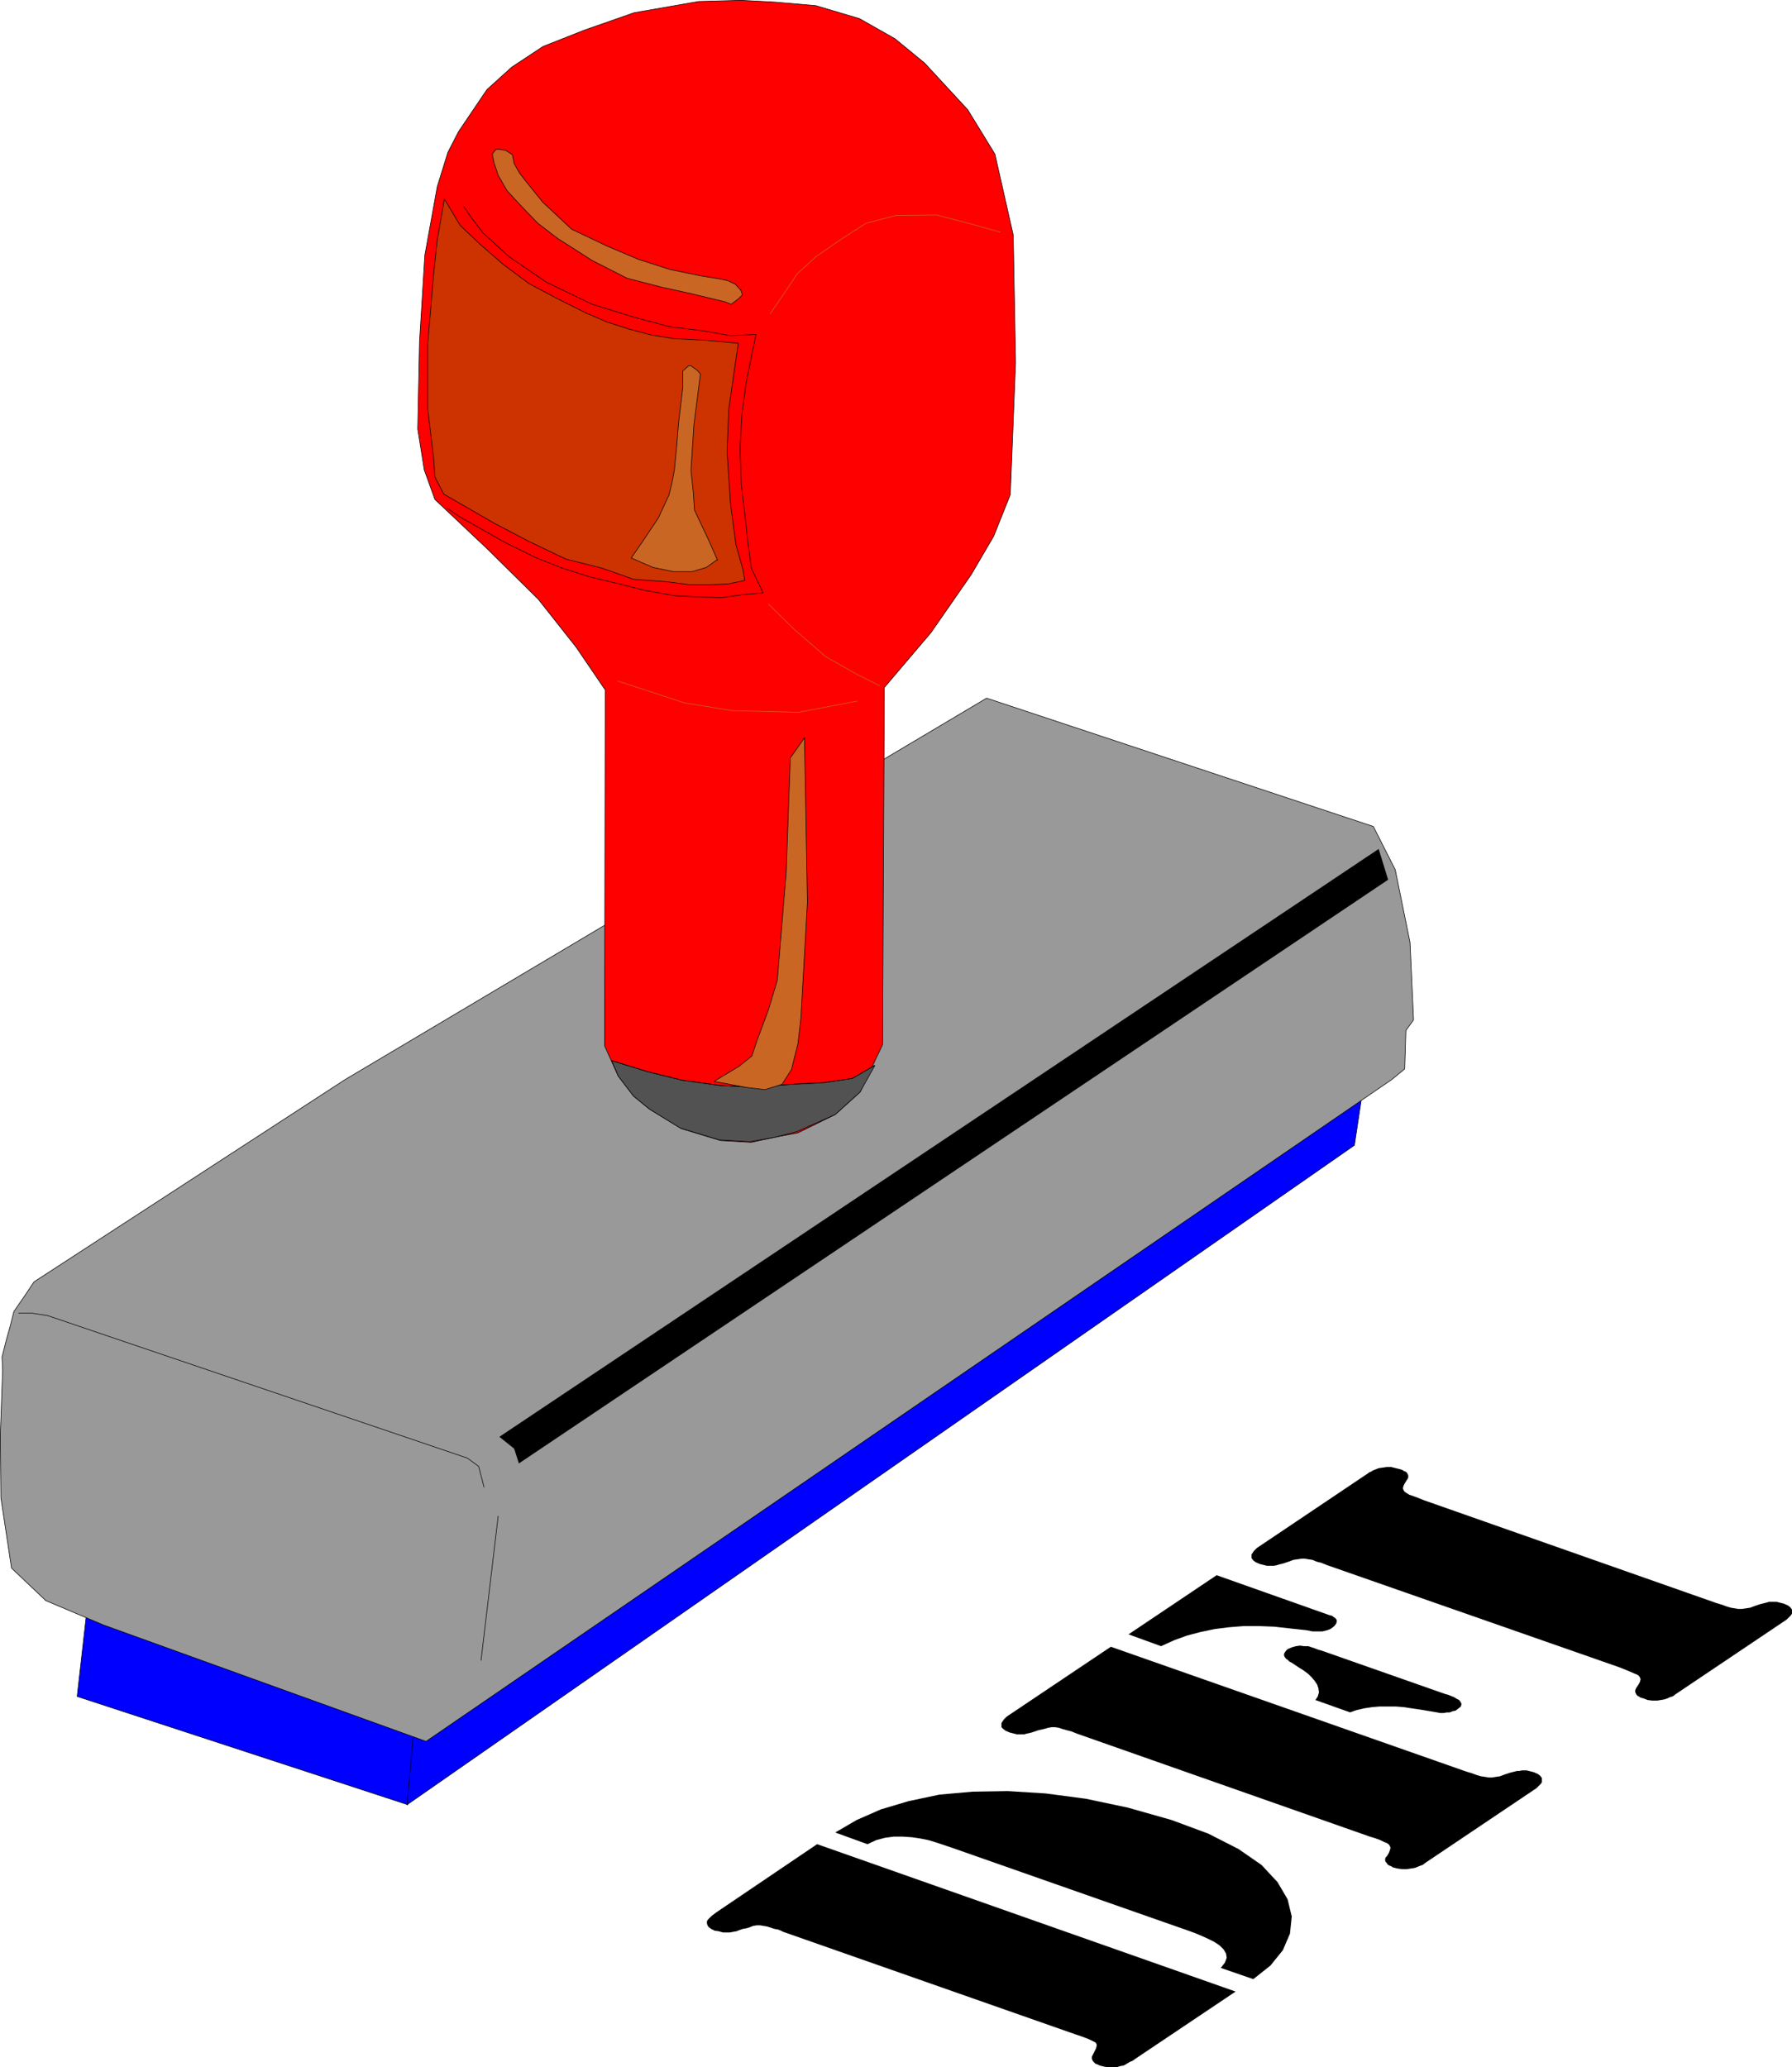 <?xml version="1.0" encoding="UTF-8" standalone="no"?>
<svg
   version="1.0"
   width="129.574mm"
   height="149.444mm"
   id="svg32"
   sodipodi:docname="DFI.wmf"
   xmlns:inkscape="http://www.inkscape.org/namespaces/inkscape"
   xmlns:sodipodi="http://sodipodi.sourceforge.net/DTD/sodipodi-0.dtd"
   xmlns="http://www.w3.org/2000/svg"
   xmlns:svg="http://www.w3.org/2000/svg">
  <sodipodi:namedview
     id="namedview32"
     pagecolor="#ffffff"
     bordercolor="#000000"
     borderopacity="0.25"
     inkscape:showpageshadow="2"
     inkscape:pageopacity="0.0"
     inkscape:pagecheckerboard="0"
     inkscape:deskcolor="#d1d1d1"
     inkscape:document-units="mm" />
  <defs
     id="defs1">
    <pattern
       id="WMFhbasepattern"
       patternUnits="userSpaceOnUse"
       width="6"
       height="6"
       x="0"
       y="0" />
  </defs>
  <path
     style="fill:#0000ff;fill-opacity:1;fill-rule:evenodd;stroke:none"
     d="m 111.261,493.082 258.883,-180.169 3.394,-22.461 -267.771,185.825 5.656,16.805 v 0 z"
     id="path1" />
  <path
     style="fill:none;stroke:#000000;stroke-width:0.162px;stroke-linecap:round;stroke-linejoin:round;stroke-miterlimit:4;stroke-dasharray:none;stroke-opacity:1"
     d="m 111.261,493.082 258.883,-180.169 3.394,-22.461 -267.771,185.825 5.656,16.805 v 0"
     id="path2" />
  <path
     style="fill:#0000ff;fill-opacity:1;fill-rule:evenodd;stroke:none"
     d="m 111.261,493.082 3.878,-43.628 -89.203,-28.762 -4.848,42.821 90.334,29.57 v 0 z"
     id="path3" />
  <path
     style="fill:none;stroke:#000000;stroke-width:0.162px;stroke-linecap:round;stroke-linejoin:round;stroke-miterlimit:4;stroke-dasharray:none;stroke-opacity:1"
     d="m 111.261,493.082 3.878,-43.628 -89.203,-28.762 -4.848,42.821 90.334,29.57 v 0"
     id="path4" />
  <path
     style="fill:#999999;fill-opacity:1;fill-rule:evenodd;stroke:none"
     d="m 383.88,292.068 -3.555,2.909 -263.892,180.816 -88.234,-31.833 -15.675,-6.625 -9.373,-8.887 -2.909,-19.229 -0.162,-17.128 0.646,-17.775 -0.162,-3.555 1.131,-4.524 1.131,-4.04 0.97,-3.878 2.909,-4.201 2.586,-3.878 85.002,-55.263 175.336,-104.224 105.686,35.064 5.979,11.796 4.04,19.875 0.97,21.168 -2.101,2.909 -0.323,10.503 z"
     id="path5" />
  <path
     style="fill:none;stroke:#000000;stroke-width:0.162px;stroke-linecap:round;stroke-linejoin:round;stroke-miterlimit:4;stroke-dasharray:none;stroke-opacity:1"
     d="m 383.88,292.068 -3.555,2.909 -263.892,180.816 -88.234,-31.833 -15.675,-6.625 -9.373,-8.887 -2.909,-19.229 -0.162,-17.128 0.646,-17.775 -0.162,-3.555 1.131,-4.524 1.131,-4.04 0.97,-3.878 2.909,-4.201 2.586,-3.878 85.002,-55.263 175.336,-104.224 105.686,35.064 5.979,11.796 4.04,19.875 0.97,21.168 -2.101,2.909 -0.323,10.503 v 0"
     id="path6" />
  <path
     style="fill:none;stroke:#000000;stroke-width:0.162px;stroke-linecap:round;stroke-linejoin:round;stroke-miterlimit:4;stroke-dasharray:none;stroke-opacity:1"
     d="m 131.461,453.655 4.686,-39.427"
     id="path7" />
  <path
     style="fill:#000000;fill-opacity:1;fill-rule:evenodd;stroke:none"
     d="m 141.804,399.847 -1.293,-4.04 -4.04,-3.232 240.299,-160.617 2.586,8.403 -237.552,159.486 z"
     id="path8" />
  <path
     style="fill:none;stroke:#000000;stroke-width:0.162px;stroke-linecap:round;stroke-linejoin:round;stroke-miterlimit:4;stroke-dasharray:none;stroke-opacity:1"
     d="m 132.269,406.31 -1.454,-5.656 -3.07,-2.262 L 13.009,359.45 8.807,358.804 H 5.09"
     id="path9" />
  <path
     style="fill:#ff0000;fill-opacity:1;fill-rule:evenodd;stroke:none"
     d="m 241.188,285.282 0.485,-97.437 12.766,-15.028 10.989,-15.836 6.141,-10.503 4.525,-11.311 1.454,-36.195 -0.646,-34.741 -5.01,-22.137 L 264.458,29.974 252.661,17.209 244.581,10.584 234.885,5.09 222.927,1.535 211.615,0.566 202.565,0.081 190.93,0.404 173.316,3.474 l -13.413,4.686 -11.474,4.524 -8.565,5.656 -6.787,6.14 -7.757,11.473 -2.909,5.656 -2.909,9.372 -3.394,18.744 -1.454,23.592 -0.485,23.915 1.778,11.149 2.909,8.079 14.382,13.573 13.898,13.735 10.342,13.089 7.918,11.634 -0.162,97.275 3.717,8.241 4.202,5.494 4.363,3.555 8.726,5.332 10.666,3.232 8.403,0.485 6.787,-1.454 5.979,-1.131 10.181,-5.009 6.787,-6.14 6.141,-12.927 v 0 z"
     id="path10" />
  <path
     style="fill:none;stroke:#000000;stroke-width:0.162px;stroke-linecap:round;stroke-linejoin:round;stroke-miterlimit:4;stroke-dasharray:none;stroke-opacity:1"
     d="m 241.188,285.282 0.485,-97.437 12.766,-15.028 10.989,-15.836 6.141,-10.503 4.525,-11.311 1.454,-36.195 -0.646,-34.741 -5.01,-22.137 L 264.458,29.974 252.661,17.209 244.581,10.584 234.885,5.09 222.927,1.535 211.615,0.566 202.565,0.081 190.93,0.404 173.316,3.474 l -13.413,4.686 -11.474,4.524 -8.565,5.656 -6.787,6.14 -7.757,11.473 -2.909,5.656 -2.909,9.372 -3.394,18.744 -1.454,23.592 -0.485,23.915 1.778,11.149 2.909,8.079 14.382,13.573 13.898,13.735 10.342,13.089 7.918,11.634 -0.162,97.275 3.717,8.241 4.202,5.494 4.363,3.555 8.726,5.332 10.666,3.232 8.403,0.485 6.787,-1.454 5.979,-1.131 10.181,-5.009 6.787,-6.14 6.141,-12.927 v 0"
     id="path11" />
  <path
     style="fill:#c96623;fill-opacity:1;fill-rule:evenodd;stroke:none"
     d="m 202.404,79.097 0.485,1.454 -1.131,1.131 -1.939,1.454 -1.616,-0.646 -9.373,-2.262 -8.08,-1.777 -9.373,-2.424 -9.534,-4.848 -9.373,-5.979 -5.494,-4.201 -4.525,-4.686 -3.878,-4.201 -2.424,-4.201 -1.131,-3.393 -0.485,-2.424 0.97,-1.293 h 0.97 l 1.778,0.323 1.778,1.131 0.485,2.424 1.454,2.585 1.616,2.101 4.686,5.817 7.918,7.433 9.858,4.686 8.403,3.555 8.565,2.747 8.565,1.777 5.01,0.808 2.262,0.485 2.101,0.97 1.454,1.616 v 0 z"
     id="path12" />
  <path
     style="fill:none;stroke:#000000;stroke-width:0.162px;stroke-linecap:round;stroke-linejoin:round;stroke-miterlimit:4;stroke-dasharray:none;stroke-opacity:1"
     d="m 202.404,79.097 0.485,1.454 -1.131,1.131 -1.939,1.454 -1.616,-0.646 -9.373,-2.262 -8.08,-1.777 -9.373,-2.424 -9.534,-4.848 -9.373,-5.979 -5.494,-4.201 -4.525,-4.686 -3.878,-4.201 -2.424,-4.201 -1.131,-3.393 -0.485,-2.424 0.97,-1.293 h 0.97 l 1.778,0.323 1.778,1.131 0.485,2.424 1.454,2.585 1.616,2.101 4.686,5.817 7.918,7.433 9.858,4.686 8.403,3.555 8.565,2.747 8.565,1.777 5.01,0.808 2.262,0.485 2.101,0.97 1.454,1.616 v 0"
     id="path13" />
  <path
     style="fill:none;stroke:#000000;stroke-width:0.162px;stroke-linecap:round;stroke-linejoin:round;stroke-miterlimit:4;stroke-dasharray:none;stroke-opacity:1"
     d="m 126.775,56.475 2.101,3.07 3.232,4.201 7.11,6.463 10.181,6.948 12.443,5.979 11.474,3.555 9.696,2.585 9.211,1.131 7.434,1.293 6.949,-0.323 -1.293,6.302 -1.454,7.271 -1.131,8.564 -0.485,9.049 0.323,9.534 1.131,9.695 0.646,5.979 0.97,7.433 3.232,6.787 -5.494,0.485 -5.818,0.808 -5.494,-0.162 -7.11,-0.323 -8.242,-1.454 -8.403,-2.101 -6.787,-1.616 -7.595,-2.424 -6.949,-2.747 -8.565,-4.201 -12.282,-6.948 -3.555,-2.424"
     id="path14" />
  <path
     style="fill:#cc3300;fill-opacity:1;fill-rule:evenodd;stroke:none"
     d="m 203.535,158.598 -4.686,0.97 -4.363,0.162 h -6.141 l -6.302,-0.808 -8.888,-0.646 -8.726,-3.07 -9.696,-2.424 -10.181,-4.848 -9.534,-5.009 -13.736,-7.918 -2.424,-4.686 -0.323,-4.848 -1.616,-13.573 V 93.64 l 1.616,-19.067 0.97,-9.049 1.939,-11.149 4.363,7.271 5.656,5.332 6.141,5.332 6.949,5.171 7.595,4.04 8.08,4.04 5.656,2.424 5.979,1.939 6.141,1.616 5.979,0.97 9.05,0.485 8.726,0.808 -1.293,8.887 -1.293,9.049 -0.485,11.634 0.97,14.543 1.454,10.826 1.939,6.948 z"
     id="path15" />
  <path
     style="fill:none;stroke:#000000;stroke-width:0.162px;stroke-linecap:round;stroke-linejoin:round;stroke-miterlimit:4;stroke-dasharray:none;stroke-opacity:1"
     d="m 203.535,158.598 -4.686,0.97 -4.363,0.162 h -6.141 l -6.302,-0.808 -8.888,-0.646 -8.726,-3.07 -9.696,-2.424 -10.181,-4.848 -9.534,-5.009 -13.736,-7.918 -2.424,-4.686 -0.323,-4.848 -1.616,-13.573 V 93.64 l 1.616,-19.067 0.97,-9.049 1.939,-11.149 4.363,7.271 5.656,5.332 6.141,5.332 6.949,5.171 7.595,4.04 8.08,4.04 5.656,2.424 5.979,1.939 6.141,1.616 5.979,0.97 9.05,0.485 8.726,0.808 -1.293,8.887 -1.293,9.049 -0.485,11.634 0.97,14.543 1.454,10.826 1.939,6.948 0.485,2.909 v 0"
     id="path16" />
  <path
     style="fill:none;stroke:#c96623;stroke-width:0.162px;stroke-linecap:round;stroke-linejoin:round;stroke-miterlimit:4;stroke-dasharray:none;stroke-opacity:1"
     d="m 273.346,63.423 -8.726,-2.424 -8.726,-2.262 -11.15,0.162 -8.08,2.101 -6.787,4.363 -6.787,4.686 -5.171,4.686 -3.555,5.332 -3.878,5.656"
     id="path17" />
  <path
     style="fill:none;stroke:#c96623;stroke-width:0.162px;stroke-linecap:round;stroke-linejoin:round;stroke-miterlimit:4;stroke-dasharray:none;stroke-opacity:1"
     d="m 209.999,165.061 7.11,6.948 8.565,7.433 8.888,5.009 5.818,2.909"
     id="path18" />
  <path
     style="fill:none;stroke:#c96623;stroke-width:0.162px;stroke-linecap:round;stroke-linejoin:round;stroke-miterlimit:4;stroke-dasharray:none;stroke-opacity:1"
     d="m 234.239,191.561 -15.998,3.07 -18.261,-0.485 -12.928,-2.101 -18.261,-5.979"
     id="path19" />
  <path
     style="fill:#525252;fill-opacity:1;fill-rule:evenodd;stroke:none"
     d="m 216.14,296.27 -10.181,0.808 -9.05,-0.485 -10.504,-1.454 -9.211,-2.262 -10.019,-3.07 1.778,4.201 4.202,5.494 4.363,3.555 8.403,5.171 10.666,3.232 8.403,0.485 7.11,-1.293 5.656,-1.454 10.504,-4.686 6.787,-6.14 4.04,-7.271 -6.141,3.555 -7.595,1.131 -9.211,0.485 z"
     id="path20" />
  <path
     style="fill:none;stroke:#000000;stroke-width:0.162px;stroke-linecap:round;stroke-linejoin:round;stroke-miterlimit:4;stroke-dasharray:none;stroke-opacity:1"
     d="m 216.14,296.27 -10.181,0.808 -9.05,-0.485 -10.504,-1.454 -9.211,-2.262 -10.019,-3.07 1.778,4.201 4.202,5.494 4.363,3.555 8.403,5.171 10.666,3.232 8.403,0.485 7.11,-1.293 5.656,-1.454 10.504,-4.686 6.787,-6.14 4.04,-7.271 -6.141,3.555 -7.595,1.131 -9.211,0.485 v 0"
     id="path21" />
  <path
     style="fill:#c96623;fill-opacity:1;fill-rule:evenodd;stroke:none"
     d="m 195.94,152.942 -2.909,2.101 -3.878,1.131 h -5.171 l -5.494,-1.131 -5.979,-2.585 3.555,-5.171 3.878,-5.817 2.909,-6.302 0.808,-3.393 0.646,-3.393 0.646,-6.787 0.485,-5.979 1.131,-9.534 v -4.686 l 1.616,-1.454 h 0.646 l 1.778,1.293 0.808,0.97 -1.778,13.896 -0.808,12.442 0.646,5.979 0.323,4.848 4.04,8.564 2.262,5.171 v 0 z"
     id="path22" />
  <path
     style="fill:none;stroke:#000000;stroke-width:0.162px;stroke-linecap:round;stroke-linejoin:round;stroke-miterlimit:4;stroke-dasharray:none;stroke-opacity:1"
     d="m 195.94,152.942 -2.909,2.101 -3.878,1.131 h -5.171 l -5.494,-1.131 -5.979,-2.585 3.555,-5.171 3.878,-5.817 2.909,-6.302 0.808,-3.393 0.646,-3.393 0.646,-6.787 0.485,-5.979 1.131,-9.534 v -4.686 l 1.616,-1.454 h 0.646 l 1.778,1.293 0.808,0.97 -1.778,13.896 -0.808,12.442 0.646,5.979 0.323,4.848 4.04,8.564 2.262,5.171 v 0"
     id="path23" />
  <path
     style="fill:none;stroke:#000000;stroke-width:0.162px;stroke-linecap:round;stroke-linejoin:round;stroke-miterlimit:4;stroke-dasharray:none;stroke-opacity:1"
     d="m 238.925,291.099 -5.979,3.555 -7.595,1.131 -9.211,0.485 -10.181,0.808 -9.05,-0.485 -10.504,-1.454 -9.211,-2.262 -10.019,-3.07"
     id="path24" />
  <path
     style="fill:#c96623;fill-opacity:1;fill-rule:evenodd;stroke:none"
     d="m 195.132,295.462 6.949,-4.201 3.394,-2.747 1.454,-4.363 3.07,-8.241 2.424,-8.079 2.424,-29.409 1.131,-31.348 3.878,-5.494 0.808,44.921 -1.778,31.509 -0.808,7.11 -1.778,7.11 -2.586,4.04 -4.686,1.454 -5.333,-0.646 z"
     id="path25" />
  <path
     style="fill:none;stroke:#000000;stroke-width:0.162px;stroke-linecap:round;stroke-linejoin:round;stroke-miterlimit:4;stroke-dasharray:none;stroke-opacity:1"
     d="m 195.132,295.462 6.949,-4.201 3.394,-2.747 1.454,-4.363 3.07,-8.241 2.424,-8.079 2.424,-29.409 1.131,-31.348 3.878,-5.494 0.808,44.921 -1.778,31.509 -0.808,7.11 -1.778,7.11 -2.586,4.04 -4.686,1.454 -5.333,-0.646 -8.565,-1.616 v 0"
     id="path26" />
  <path
     style="fill:#000000;fill-opacity:1;fill-rule:evenodd;stroke:none"
     d="m 236.986,503.909 2.424,-1.131 2.424,-0.646 2.424,-0.323 h 2.424 l 2.424,0.162 2.262,0.323 2.424,0.485 2.101,0.646 1.939,0.646 1.939,0.646 64.963,22.784 1.778,0.646 1.939,0.808 1.778,0.808 1.616,0.808 1.454,0.97 1.131,1.131 0.646,1.131 0.162,1.131 -0.485,1.293 -1.131,1.454 8.888,3.07 4.686,-3.716 3.394,-4.201 1.939,-4.524 0.485,-4.686 -1.131,-4.686 -2.747,-4.686 -4.363,-4.686 -6.302,-4.363 -8.242,-4.201 -10.019,-3.716 -11.958,-3.393 -11.474,-2.424 -10.989,-1.454 -10.342,-0.646 -9.696,0.162 -9.05,0.808 -8.403,1.777 -7.595,2.262 -6.626,2.909 -5.818,3.393 8.888,3.232 v 0 z"
     id="path27" />
  <path
     style="fill:#000000;fill-opacity:1;fill-rule:evenodd;stroke:none"
     d="m 223.25,503.909 -27.472,18.582 -0.646,0.485 -0.646,0.485 -0.485,0.485 -0.485,0.485 -0.323,0.485 v 0.646 l 0.162,0.485 0.323,0.485 0.646,0.485 0.97,0.485 1.131,0.162 1.131,0.323 h 0.97 0.97 l 0.808,-0.162 0.97,-0.162 0.808,-0.323 0.97,-0.323 0.97,-0.162 0.97,-0.323 0.808,-0.323 0.97,-0.162 h 0.97 l 0.97,0.162 0.97,0.162 0.97,0.323 0.97,0.323 0.97,0.162 0.808,0.323 0.646,0.323 80.154,28.116 1.454,0.485 1.293,0.485 1.131,0.485 0.646,0.323 0.646,0.323 0.323,0.485 v 0.485 l -0.162,0.646 -0.323,0.646 -0.485,0.97 -0.162,0.323 -0.162,0.323 v 0.323 0.323 l 0.162,0.323 0.162,0.323 0.323,0.323 0.323,0.323 0.485,0.162 0.646,0.323 1.293,0.323 1.131,0.162 h 1.131 1.131 l 0.97,-0.323 0.97,-0.162 0.808,-0.485 0.808,-0.485 0.808,-0.323 0.646,-0.485 27.472,-18.421 -114.251,-40.235 v 0 z"
     id="path28" />
  <path
     style="fill:#000000;fill-opacity:1;fill-rule:evenodd;stroke:none"
     d="m 374.346,501.808 1.616,0.485 1.293,0.485 0.97,0.485 0.808,0.323 0.485,0.323 0.323,0.485 0.162,0.485 -0.162,0.646 -0.323,0.808 -0.485,0.808 -0.323,0.323 -0.162,0.323 v 0.323 0.323 l 0.162,0.323 0.323,0.323 0.162,0.323 0.485,0.323 0.485,0.162 0.485,0.323 1.293,0.323 1.293,0.162 h 1.293 l 0.97,-0.162 1.131,-0.162 0.808,-0.323 0.808,-0.323 0.485,-0.162 0.485,-0.323 0.162,-0.162 30.542,-20.522 0.162,-0.162 0.323,-0.323 0.323,-0.323 0.323,-0.323 0.323,-0.485 v -0.646 -0.485 l -0.485,-0.646 -0.646,-0.485 -1.131,-0.485 -0.646,-0.162 -0.646,-0.162 -0.646,-0.162 h -0.646 -0.646 l -0.646,0.162 h -0.646 l -0.646,0.162 -0.646,0.162 -0.646,0.162 -1.454,0.485 -1.293,0.485 -1.131,0.162 -0.97,0.162 h -0.97 l -0.97,-0.162 -1.131,-0.162 -1.131,-0.323 -1.293,-0.485 -1.616,-0.485 -97.121,-34.095 -28.442,19.067 -0.162,0.162 -0.323,0.323 -0.323,0.323 -0.323,0.485 -0.323,0.485 v 0.485 0.646 l 0.485,0.485 0.646,0.485 1.131,0.485 0.646,0.162 0.646,0.162 0.646,0.162 h 0.646 0.646 0.808 l 0.485,-0.162 0.808,-0.162 0.646,-0.162 0.485,-0.162 1.454,-0.485 1.454,-0.323 1.131,-0.323 0.97,-0.162 h 0.97 l 0.97,0.162 0.97,0.323 1.131,0.323 1.293,0.323 1.616,0.646 79.992,28.116 z"
     id="path29" />
  <path
     style="fill:#000000;fill-opacity:1;fill-rule:evenodd;stroke:none"
     d="m 317.301,449.777 3.555,-1.616 3.555,-1.293 3.717,-0.97 3.878,-0.808 3.878,-0.485 4.04,-0.323 h 4.04 l 4.202,0.162 4.363,0.485 4.525,0.485 0.808,0.162 0.808,0.162 h 0.808 0.646 0.646 0.646 l 0.646,-0.162 0.646,-0.162 0.485,-0.162 0.646,-0.323 0.808,-0.646 0.485,-0.646 0.162,-0.485 v -0.485 l -0.162,-0.323 -0.323,-0.323 -0.323,-0.162 -0.323,-0.323 -0.485,-0.162 h -0.162 l -31.027,-10.988 -24.078,16.159 z"
     id="path30" />
  <path
     style="fill:#000000;fill-opacity:1;fill-rule:evenodd;stroke:none"
     d="m 368.852,467.875 1.939,-0.646 2.101,-0.485 2.101,-0.323 2.101,-0.162 h 2.101 2.262 l 2.101,0.162 2.101,0.323 2.262,0.323 1.939,0.323 0.97,0.162 0.97,0.162 0.97,0.162 0.808,0.162 h 0.97 l 0.808,-0.162 h 0.808 l 0.808,-0.323 0.808,-0.162 0.646,-0.485 0.808,-0.646 0.162,-0.646 -0.162,-0.485 -0.485,-0.646 -0.646,-0.323 -0.808,-0.485 -0.808,-0.323 -0.808,-0.323 -0.646,-0.162 -0.485,-0.162 -33.128,-11.634 -0.485,-0.162 -0.646,-0.162 -0.808,-0.323 -0.97,-0.323 -0.97,-0.323 h -1.131 l -1.131,-0.162 -1.131,0.162 -1.131,0.323 -1.131,0.485 -0.485,0.485 -0.323,0.485 -0.162,0.323 v 0.485 l 0.162,0.323 0.323,0.485 0.485,0.323 0.485,0.485 0.646,0.323 0.485,0.323 1.454,0.97 1.293,0.808 1.293,0.97 0.97,0.97 0.808,0.97 0.646,0.97 0.323,0.97 0.162,1.131 -0.323,1.131 -0.646,0.97 9.534,3.393 v 0 z"
     id="path31" />
  <path
     style="fill:#000000;fill-opacity:1;fill-rule:evenodd;stroke:none"
     d="m 389.052,409.865 -1.616,-0.646 -1.293,-0.485 -0.97,-0.323 -0.808,-0.485 -0.485,-0.323 -0.323,-0.485 -0.162,-0.485 0.162,-0.646 0.323,-0.646 0.485,-0.808 0.323,-0.485 0.162,-0.323 v -0.323 -0.323 l -0.162,-0.323 -0.162,-0.323 -0.323,-0.323 -0.485,-0.162 -0.485,-0.323 -0.485,-0.162 -1.293,-0.323 -1.293,-0.323 h -1.131 l -1.131,0.162 -1.131,0.162 -0.808,0.323 -0.808,0.323 -0.485,0.323 -0.485,0.162 -0.162,0.162 -30.542,20.522 -0.162,0.162 -0.323,0.323 -0.323,0.323 -0.323,0.485 -0.323,0.485 v 0.485 0.485 l 0.485,0.646 0.646,0.485 1.131,0.485 0.646,0.162 0.646,0.162 0.646,0.162 h 0.646 0.646 0.646 l 0.808,-0.162 0.485,-0.162 0.646,-0.162 0.646,-0.162 1.454,-0.485 1.293,-0.485 1.131,-0.162 1.131,-0.162 h 0.808 l 0.97,0.162 1.131,0.162 1.131,0.485 1.293,0.323 1.616,0.646 79.992,27.955 1.616,0.646 1.131,0.485 1.131,0.485 0.808,0.323 0.485,0.323 0.323,0.485 0.162,0.485 -0.162,0.646 -0.323,0.646 -0.646,0.97 -0.162,0.323 -0.162,0.323 v 0.323 0.323 l 0.162,0.323 0.162,0.323 0.323,0.323 0.323,0.162 0.485,0.323 0.646,0.162 1.293,0.485 1.293,0.162 h 1.293 l 0.97,-0.162 0.97,-0.162 0.97,-0.323 0.646,-0.323 0.646,-0.162 0.485,-0.323 0.162,-0.162 30.542,-20.522 0.162,-0.162 0.323,-0.323 0.323,-0.323 0.323,-0.323 0.323,-0.485 v -0.646 -0.485 l -0.485,-0.646 -0.646,-0.485 -1.131,-0.485 -0.646,-0.162 -0.646,-0.162 -0.646,-0.162 h -0.646 -0.646 -0.808 l -0.485,0.162 -0.646,0.162 -0.646,0.162 -0.646,0.162 -1.454,0.485 -1.293,0.485 -1.131,0.162 -1.131,0.162 h -0.97 l -0.97,-0.162 -0.97,-0.162 -1.131,-0.323 -1.293,-0.485 -1.616,-0.485 -79.992,-28.116 z"
     id="path32" />
</svg>
